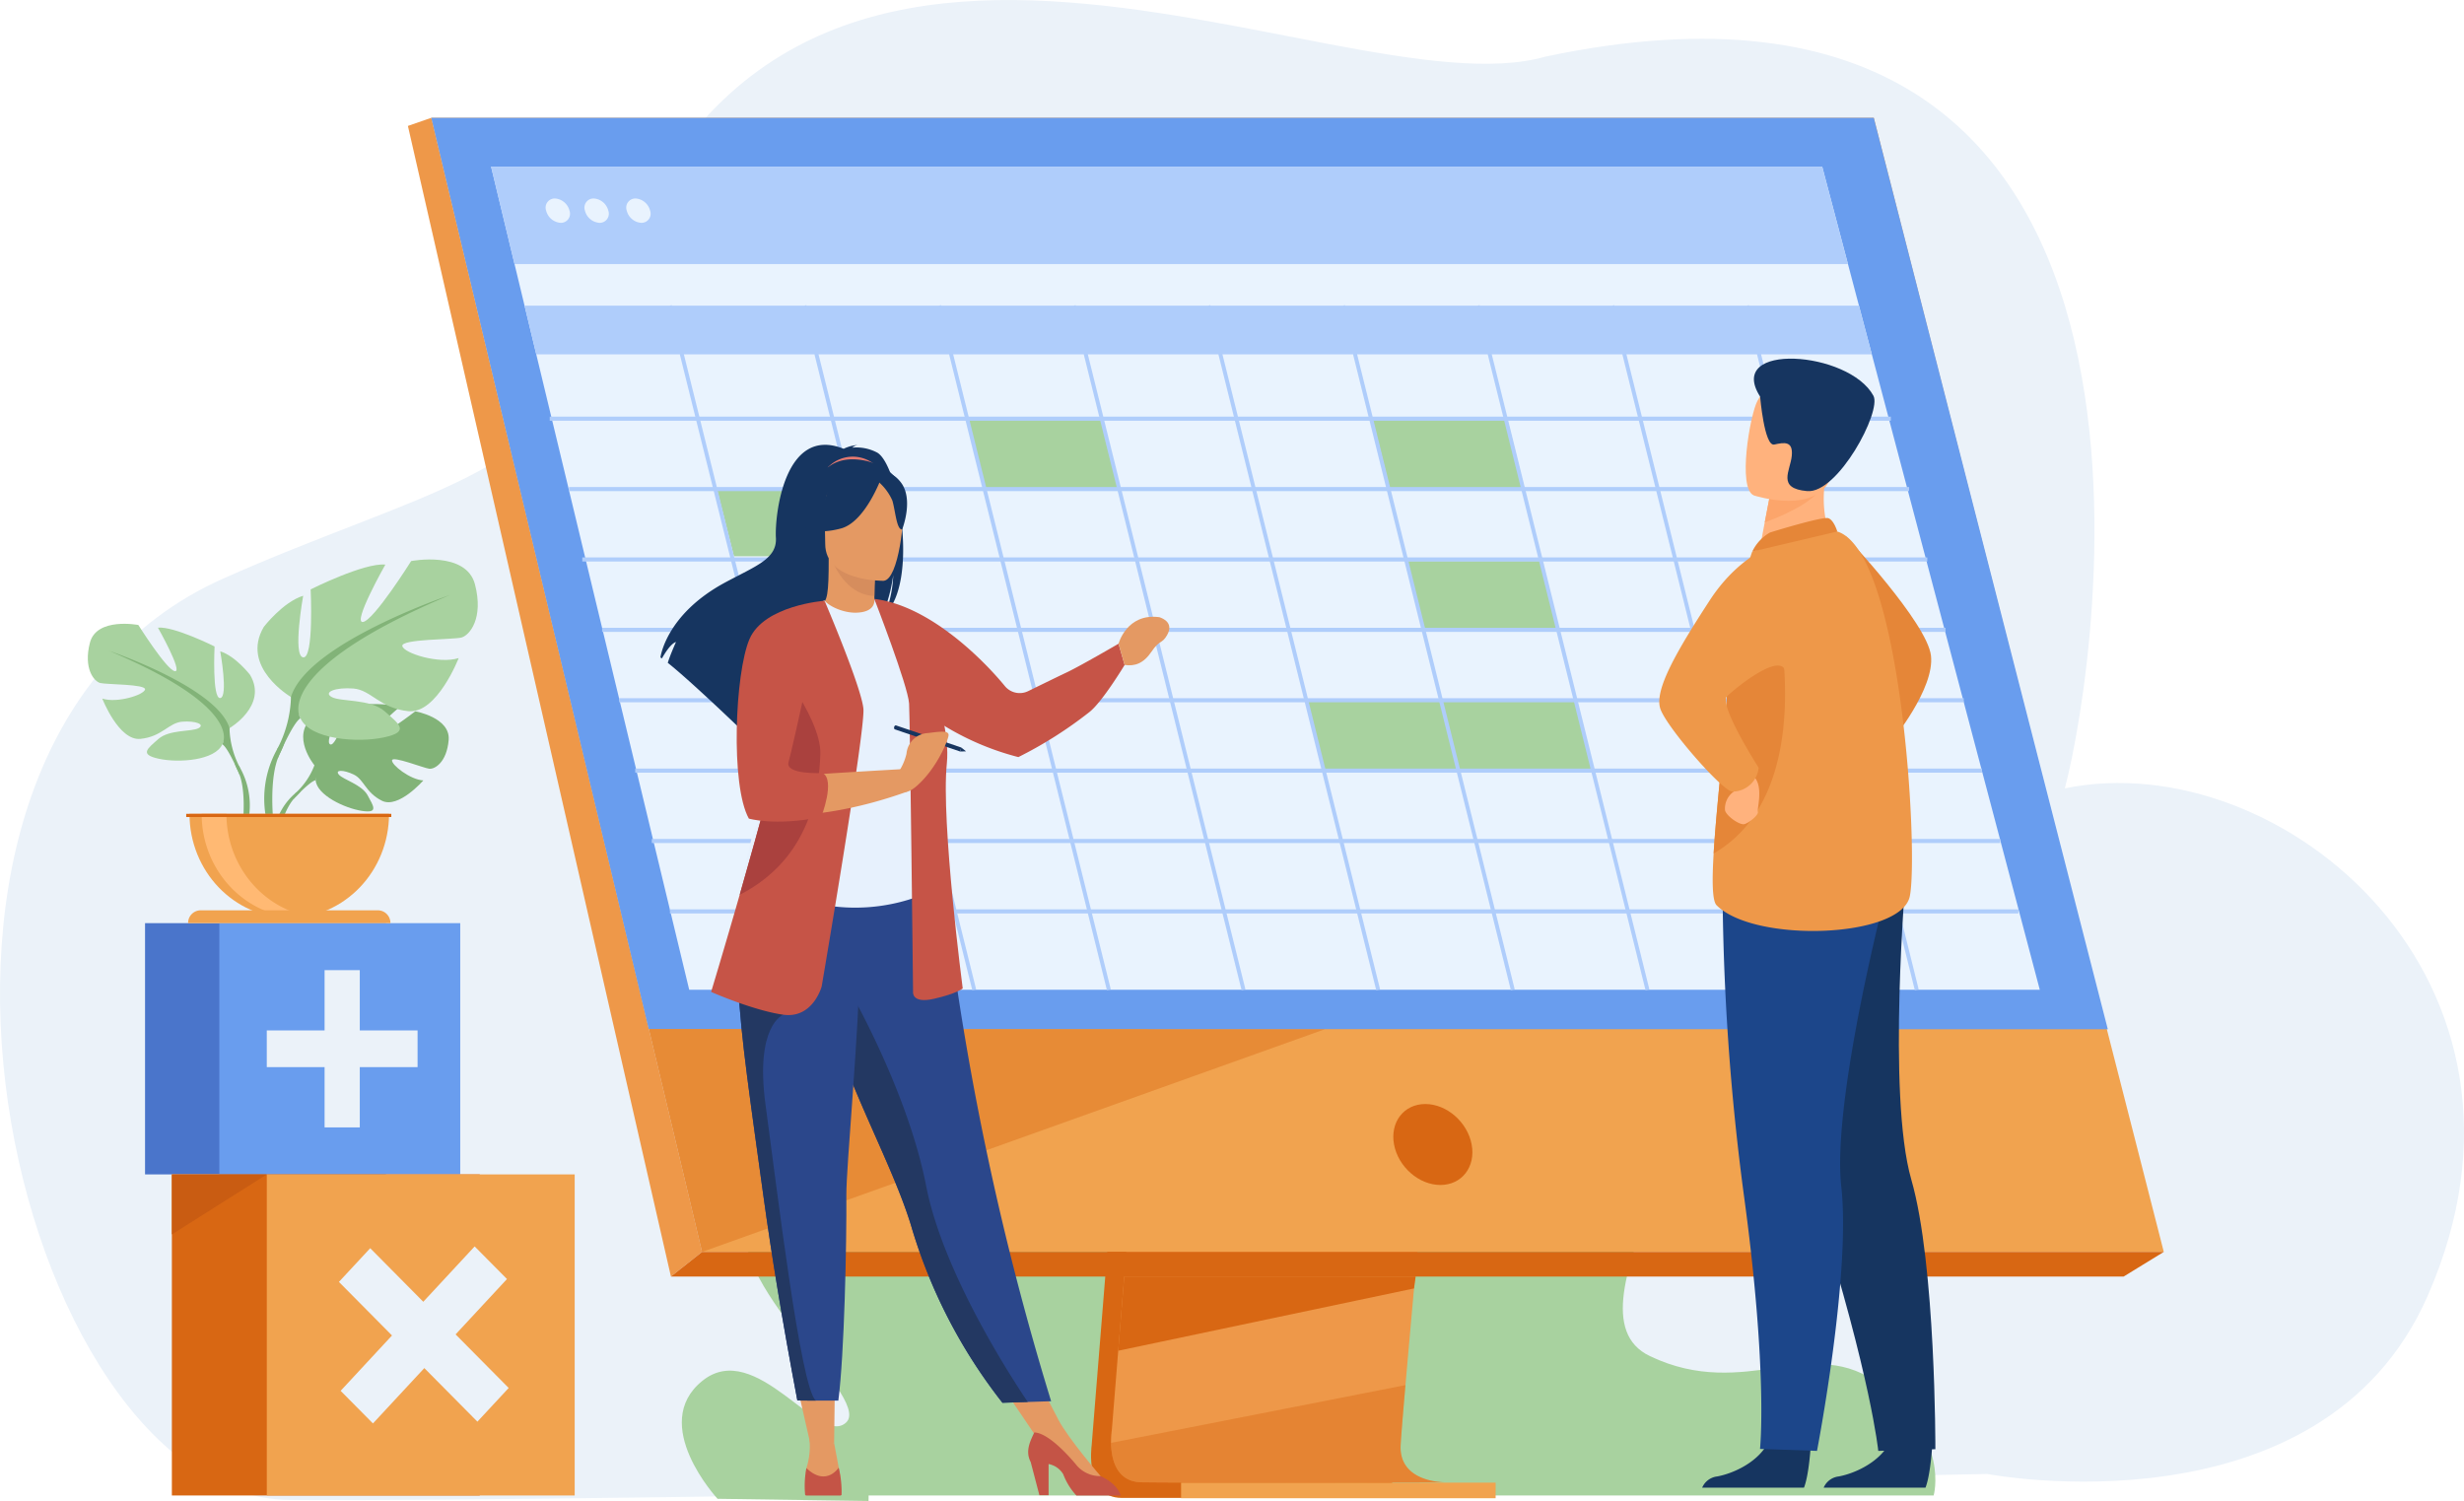 <svg xmlns="http://www.w3.org/2000/svg" width="435" height="265" viewBox="0 0 435 265">
  <g id="SIPCalc_graphics" transform="translate(-365 -1194)">
    <g id="Group_83" data-name="Group 83" transform="translate(365 1194)">
      <path id="Path_102" data-name="Path 102" d="M545.159,597.163s58.961,11.293,77.731-31.43c24.351-55.426-25.677-97.453-64.046-89.622,5.749-21.618,27.182-154.246-91.622-129.2-37.729,10.8-139.669-53.365-168.1,49.521-6.761,24.466-30.713,27.16-65.485,42.684-68.051,30.382-36.935,162.109,11.69,162.626S545.159,597.163,545.159,597.163Z" transform="translate(-194.313 -336.93)" fill="#ebf2f9"/>
      <path id="Path_103" data-name="Path 103" d="M1107.829,1083.045c-12.156-9.5-23.827,2.908-40.846-5.206s17.992-48.177,3.89-60.348-37.443,13.692-37.443,13.692,40.846-53.248,25.286-59.89-113.977-23.621-113.977-23.621l-17.782,106.974c-3.637-4.906-11.343-11.234-18.017-3.25-8.878,10.62,20.888,33.494,16.188,38.123s-15.927-14.977-25.427-7.309,2.685,20.824,2.685,20.824l26.658.387s0-.344.012-.971h188.022S1119.985,1092.546,1107.829,1083.045Z" transform="translate(-775.708 -838.421)" fill="#a8d29f"/>
      <g id="Group_50" data-name="Group 50" transform="translate(72.012 20.796)">
        <g id="Group_39" data-name="Group 39">
          <path id="Path_104" data-name="Path 104" d="M1329.619,908.439l-12.243,151.823s-1.283,9.2,5.281,9.22c10.793.027,53.719,0,53.719,0s-8.123-1.916-8.024-6.226c.116-5.081,14.31-156.253,14.31-156.253Z" transform="translate(-1196.67 -825.822)" fill="#d86713"/>
          <path id="Path_105" data-name="Path 105" d="M1396.9,1054.083c-2.123.007-43.122.141-53.633,0-4.58-.059-5.383-4.247-5.421-6.958a14.115,14.115,0,0,1,.139-2.26l.318-3.946.812-10.058.717-8.886.921-11.418.776-9.638,8.7-107.881,53.042-1.435s-5.978,63.265-10.207,109.316c-.472,5.131-.921,10.051-1.336,14.643q-.2,2.2-.39,4.3c-.392,4.357-.75,8.358-1.062,11.891-.164,1.862-.316,3.592-.453,5.177-.54,6.211-.856,10.176-.86,10.93a6.653,6.653,0,0,0,.1,1.229C1389.935,1053.924,1396.1,1054.083,1396.9,1054.083Z" transform="translate(-1213.712 -813.178)" fill="#ee9849"/>
          <path id="Path_106" data-name="Path 106" d="M892.9,453.188H638.244l29.823,124.932,4.083,17.11,13.89,58.19H944.1Z" transform="translate(-634.11 -453.187)" fill="#f1a34f"/>
          <path id="Path_107" data-name="Path 107" d="M618.278,453.186l-4.133,1.437L660.58,657.764l5.5-4.346Z" transform="translate(-614.145 -453.186)" fill="#ee9849"/>
          <path id="Path_108" data-name="Path 108" d="M884.864,1576.878h256.467l7.082-4.346H890.36Z" transform="translate(-838.429 -1372.3)" fill="#d86713"/>
          <rect id="Rectangle_34" data-name="Rectangle 34" width="55.529" height="2.752" transform="translate(192.028 243.718) rotate(180)" fill="#f1a34f"/>
          <path id="Path_109" data-name="Path 109" d="M1397.76,1596.82l-.287,2.1-52.222,11,.717-8.886.342-4.221Z" transform="translate(-1219.849 -1392.244)" fill="#d86713"/>
          <path id="Path_110" data-name="Path 110" d="M1396.907,1721.152c-2.123.007-43.122.141-53.633,0-4.58-.059-5.384-4.247-5.422-6.958l51.976-10.2c-.54,6.21-.856,10.176-.86,10.931a6.644,6.644,0,0,0,.1,1.229C1389.943,1720.994,1396.11,1721.152,1396.907,1721.152Z" transform="translate(-1213.719 -1480.247)" fill="#d86713" opacity="0.4"/>
          <path id="Path_111" data-name="Path 111" d="M981.53,1352.523,871.524,1391.86l-9.394-39.36Z" transform="translate(-819.594 -1191.628)" fill="#d86713" opacity="0.4"/>
          <path id="Path_112" data-name="Path 112" d="M892.9,453.186H638.241l38.38,160.872,257.594.051Z" transform="translate(-634.108 -453.186)" fill="#699dee"/>
        </g>
        <path id="Path_113" data-name="Path 113" d="M1642.208,1433.706c-.736-3.947-4.4-7.146-8.184-7.146s-6.256,3.2-5.52,7.146,4.4,7.146,8.184,7.146S1642.943,1437.652,1642.208,1433.706Z" transform="translate(-1454.409 -1252.44)" fill="#d86713"/>
        <path id="Path_114" data-name="Path 114" d="M973.156,646.7H734.721l-27-112.183-2.07-8.6-1.767-7.338-4.141-17.206h235l4.548,17.206,1.94,7.338,2.274,8.6Z" transform="translate(-685.059 -492.754)" fill="#e9f3fe"/>
        <path id="Path_115" data-name="Path 115" d="M934.74,501.374h-235l4.141,17.206H939.287Z" transform="translate(-685.059 -492.754)" fill="#afcdfb"/>
        <path id="Path_116" data-name="Path 116" d="M1189.722,750.161h23.771l3.084,12.427h-23.771Z" transform="translate(-1090.996 -697.037)" fill="#a8d29f"/>
        <path id="Path_117" data-name="Path 117" d="M932.187,819.63h23.771l2.943,11.859H935.192Z" transform="translate(-877.635 -754.079)" fill="#a8d29f"/>
        <path id="Path_118" data-name="Path 118" d="M1606.881,750.161h23.771l3.084,12.427h-23.771Z" transform="translate(-1436.602 -697.037)" fill="#a8d29f"/>
        <path id="Path_119" data-name="Path 119" d="M1642.03,890.684H1665.8l2.943,11.859h-23.709Z" transform="translate(-1465.722 -812.423)" fill="#a8d29f"/>
        <path id="Path_120" data-name="Path 120" d="M1538.816,1028.034h47.671l2.955,12.427H1541.9Z" transform="translate(-1380.212 -925.204)" fill="#a8d29f"/>
        <g id="Group_48" data-name="Group 48" transform="translate(25.041 52.763)">
          <g id="Group_40" data-name="Group 40">
            <rect id="Rectangle_35" data-name="Rectangle 35" width="236.763" height="0.722" fill="#afcdfb"/>
          </g>
          <g id="Group_41" data-name="Group 41" transform="translate(3.399 12.427)">
            <rect id="Rectangle_36" data-name="Rectangle 36" width="236.581" height="0.722" fill="#afcdfb"/>
          </g>
          <g id="Group_42" data-name="Group 42" transform="translate(5.747 24.853)">
            <rect id="Rectangle_37" data-name="Rectangle 37" width="237.45" height="0.722" fill="#afcdfb"/>
          </g>
          <g id="Group_43" data-name="Group 43" transform="translate(9.245 37.28)">
            <rect id="Rectangle_38" data-name="Rectangle 38" width="237.169" height="0.722" fill="#afcdfb"/>
          </g>
          <g id="Group_44" data-name="Group 44" transform="translate(12.257 49.707)">
            <rect id="Rectangle_39" data-name="Rectangle 39" width="237.374" height="0.722" fill="#afcdfb"/>
          </g>
          <g id="Group_45" data-name="Group 45" transform="translate(15.091 62.134)">
            <rect id="Rectangle_40" data-name="Rectangle 40" width="237.757" height="0.722" fill="#afcdfb"/>
          </g>
          <g id="Group_46" data-name="Group 46" transform="translate(18.015 74.56)">
            <rect id="Rectangle_41" data-name="Rectangle 41" width="238.05" height="0.722" fill="#afcdfb"/>
          </g>
          <g id="Group_47" data-name="Group 47" transform="translate(21.216 86.987)">
            <rect id="Rectangle_42" data-name="Rectangle 42" width="238.066" height="0.722" fill="#afcdfb"/>
          </g>
        </g>
        <g id="Group_49" data-name="Group 49" transform="translate(24.34 14.245)">
          <path id="Path_121" data-name="Path 121" d="M757.66,532.819a1.612,1.612,0,0,0-1.548,2.151,2.844,2.844,0,0,0,2.577,2.151,1.612,1.612,0,0,0,1.548-2.151A2.845,2.845,0,0,0,757.66,532.819Z" transform="translate(-756.048 -532.819)" fill="#e9f3fe"/>
          <path id="Path_122" data-name="Path 122" d="M797.612,532.819a1.612,1.612,0,0,0-1.548,2.151,2.845,2.845,0,0,0,2.577,2.151,1.612,1.612,0,0,0,1.548-2.151A2.845,2.845,0,0,0,797.612,532.819Z" transform="translate(-789.147 -532.819)" fill="#e9f3fe"/>
          <path id="Path_123" data-name="Path 123" d="M843.208,534.97a2.845,2.845,0,0,0-2.576-2.151,1.612,1.612,0,0,0-1.548,2.151,2.845,2.845,0,0,0,2.577,2.151A1.612,1.612,0,0,0,843.208,534.97Z" transform="translate(-824.788 -532.819)" fill="#e9f3fe"/>
        </g>
        <path id="Path_124" data-name="Path 124" d="M979.635,759.042l.67-.181L952.487,646.769h19.549l-2.274-8.6h-19.41l-.023-.09-.335.09H926.58l-.022-.09-.335.09H902.809l-.022-.09-.335.09H879.038l-.022-.09-.335.09H855.267l-.022-.09-.335.09H831.5l-.022-.09-.335.09H807.724l-.022-.09-.335.09H783.953l-.022-.09-.335.09H760.182l-.022-.09-.335.09h-25.64l2.07,8.6H761.6l27.863,112.273.67-.181L762.317,646.769h23.056l27.863,112.273.67-.181L786.088,646.769h23.056l27.863,112.273.67-.181L809.859,646.769h23.056l27.863,112.273.67-.181L833.63,646.769h23.056L884.55,759.042l.67-.181L857.4,646.769h23.056l27.863,112.273.67-.181L881.173,646.769h23.056l27.863,112.273.67-.181L904.944,646.769H928l27.863,112.273.67-.181L928.715,646.769h23.056Z" transform="translate(-713.594 -605.002)" fill="#afcdfb"/>
      </g>
      <g id="Group_55" data-name="Group 55" transform="translate(25.606 162.983)">
        <g id="Group_54" data-name="Group 54">
          <rect id="Rectangle_46" data-name="Rectangle 46" width="42.532" height="44.357" fill="#4a75cb"/>
          <rect id="Rectangle_47" data-name="Rectangle 47" width="42.532" height="44.357" transform="translate(13.114)" fill="#699dee"/>
        </g>
        <rect id="Rectangle_48" data-name="Rectangle 48" width="26.62" height="6.479" transform="translate(21.493 18.939)" fill="#ebf2f9"/>
        <rect id="Rectangle_55" data-name="Rectangle 55" width="27.762" height="6.213" transform="translate(31.697 36.059) rotate(-90)" fill="#ebf2f9"/>
      </g>
      <g id="Group_56" data-name="Group 56" transform="translate(116.595 78.534)">
        <path id="Path_127" data-name="Path 127" d="M995.5,1706.581l2.816,12.369,4.218-.025.155-12.344Z" transform="translate(-971.871 -1542.67)" fill="#e49963"/>
        <path id="Path_128" data-name="Path 128" d="M1177.814,1702.785l8.012,11.841,3.123-4.182-4.822-9.288Z" transform="translate(-1118.704 -1538.347)" fill="#e49963"/>
        <path id="Path_129" data-name="Path 129" d="M912.351,900.333a7.88,7.88,0,0,0-4.422-.882,2.027,2.027,0,0,1,.933-.461,6.637,6.637,0,0,0-2.446.665c-10.528-4.231-12.182,11.936-11.961,15.692s-3.538,4.982-9.015,7.941c-10.451,5.646-11.368,13.207-11.368,13.207.081.05.166.107.257.172.518-.916,1.586-2.637,2.486-2.9-.034.083-1.064,2.369-1.448,3.678,3.083,2.446,8.85,7.865,12.87,11.708a6.408,6.408,0,0,1,.274-2.38l.5,3.119c2.151,2.062,3.634,3.513,3.634,3.513-.266-3.035,13.162-19.052,20.168-23.849,1.706-2.618,2.312-7.244,2.357-7.608a20.679,20.679,0,0,1-1.434,6.883C919.664,923.14,916.21,902.62,912.351,900.333Z" transform="translate(-874.071 -898.955)" fill="#163560"/>
        <path id="Path_130" data-name="Path 130" d="M1029.948,1008.445c.035.016-3.382,1.867-5.953,1.134-2.418-.687-4-3.957-3.965-3.965,1.024-.212,1.319-1.68,1.3-7.986l.463.1,7.784,1.608s-.177,2.555-.182,4.961C1029.387,1006.313,1029.5,1008.229,1029.948,1008.445Z" transform="translate(-991.625 -977.602)" fill="#e49963"/>
        <path id="Path_131" data-name="Path 131" d="M1025.764,911.088a6.05,6.05,0,0,1,8.661-.218A32.365,32.365,0,0,0,1025.764,911.088Z" transform="translate(-996.244 -907.063)" fill="#e37970"/>
        <path id="Path_132" data-name="Path 132" d="M1036.863,999.7s-.177,2.554-.182,4.961c-4.356-.128-6.658-4.272-7.6-6.569Z" transform="translate(-998.914 -977.976)" fill="#d68d5d"/>
        <path id="Path_133" data-name="Path 133" d="M1012.957,928.238a24.4,24.4,0,0,1-2.831-6.978c-.391-2.3.73-10.808,8.932-9.582a10.841,10.841,0,0,1,4.621,1.822c1.781,1.254,4.35,3.962,1.477,11.389l-.747,2.509Z" transform="translate(-983.596 -909.001)" fill="#163560"/>
        <path id="Path_134" data-name="Path 134" d="M1045.641,1365.271l-4.126.131-4.466.143a92.981,92.981,0,0,1-16.1-31.18q-.2-.669-.428-1.355c-3.167-9.63-9.732-21.718-13.192-32.66-.551-1.743-1.045-3.383-1.489-4.936-.142-.5-.28-.985-.412-1.466a120.513,120.513,0,0,1-3.969-21.786l24.982.209A504.036,504.036,0,0,0,1045.641,1365.271Z" transform="translate(-976.668 -1196.418)" fill="#2b478b"/>
        <path id="Path_135" data-name="Path 135" d="M978.632,1066.822c-.063,12.4,1.744,17.717,1.744,17.717a32.328,32.328,0,0,1-23.409,1.5c-.15-.049-10.526-2.519-10.526-2.519.213-.5,2.1-8.857,2.312-9.317,2.684-6.011,4.722-8.647,5.041-10.5a40.976,40.976,0,0,0,.309-10.387A86.451,86.451,0,0,0,951.019,1037a78.962,78.962,0,0,0,10.313-3.676c.829,1.077,3.365,2.2,5.564,2.152,2.532-.058,3.354-1.188,3.222-2.423,2.7,1.566,4.852,3.046,4.852,3.046,2.294,4.155,6.945,8.189,7.282,14.563C982.335,1052.233,978.634,1066.475,978.632,1066.822Z" transform="translate(-932.357 -1005.841)" fill="#e7f1fd"/>
        <path id="Path_136" data-name="Path 136" d="M1091.309,1048.4c-3.667-4.468-13.169-14.158-22.974-15.346l8.461,17.19a7.668,7.668,0,0,0,2.981,4.663,47.946,47.946,0,0,0,13.941,6.065,72.606,72.606,0,0,0,12.508-7.925c2.267-1.733,6.252-8.341,6.252-8.341l-1.075-3.75s-6.765,3.945-9.181,5.082c-1.377.649-4.547,2.2-6.781,3.291A3.39,3.39,0,0,1,1091.309,1048.4Z" transform="translate(-1030.53 -1005.841)" fill="#c65447"/>
        <path id="Path_137" data-name="Path 137" d="M1033.392,946.024s-10.306.177-10.313-6.518-1.342-11.181,5.238-11.577,7.861,2.157,8.384,4.391S1036.073,945.805,1033.392,946.024Z" transform="translate(-993.988 -922.016)" fill="#e49963"/>
        <path id="Path_138" data-name="Path 138" d="M1019.3,921.938s-2.822,7.854-7.152,9.016-6.209-.049-6.209-.049a12.884,12.884,0,0,0,4.011-7.555S1017.169,918.2,1019.3,921.938Z" transform="translate(-980.275 -916.189)" fill="#163560"/>
        <path id="Path_139" data-name="Path 139" d="M1071,925.394a9.415,9.415,0,0,1,2.621,3.458c.514,1.7.745,5.214,1.726,5.095,0,0,2.126-5.339-.263-8.358C1072.548,922.387,1071,925.394,1071,925.394Z" transform="translate(-1032.675 -919.007)" fill="#163560"/>
        <path id="Path_140" data-name="Path 140" d="M1289.645,1053.286s1.453-5.461,7.209-4.689c.66.216,2.591,1.018,1.357,3.174-.909,1.589-1.3.769-2.734,2.9s-2.983,2.617-4.758,2.362Z" transform="translate(-1208.772 -1018.167)" fill="#e49963"/>
        <path id="Path_141" data-name="Path 141" d="M1006.75,1764.117a12.413,12.413,0,0,1-.537,5.071s-.69,3.28,2.407,3.341,3.858-.244,3.507-2.256-1.018-5.49-1.018-5.49Z" transform="translate(-980.444 -1588.528)" fill="#e49963"/>
        <path id="Path_142" data-name="Path 142" d="M1011.3,1793.517s-.066.043-.194.107h-6.064a1.439,1.439,0,0,1-.171-.107,16.534,16.534,0,0,1,.222-4.743c3.509,3.353,5.7-.083,5.7-.083A17.868,17.868,0,0,1,1011.3,1793.517Z" transform="translate(-979.324 -1608.114)" fill="#c45446"/>
        <path id="Path_143" data-name="Path 143" d="M1224.92,1756.9s-5.711-6.611-7.465-9.975l-4.247,2.269,9.494,9.3,2.221-.305Z" transform="translate(-1147.21 -1574.823)" fill="#e49963"/>
        <path id="Path_144" data-name="Path 144" d="M1224.009,1769.242h-7.815a11.624,11.624,0,0,1-2.33-3.767,3.83,3.83,0,0,0-2.586-1.8v5.506h-1.621l-1.535-5.854c-1.01-1.938-.08-3.7.633-5.226.827,0,3.053.589,7.272,5.547a5.437,5.437,0,0,0,4.439,2.159.411.411,0,0,0,.062.035C1223.073,1767.034,1223.8,1768.518,1224.009,1769.242Z" transform="translate(-1142.755 -1583.733)" fill="#c45446"/>
        <path id="Path_145" data-name="Path 145" d="M1068.11,1033.057s5.962,15.361,6.138,18.47.7,50.839.7,50.839-.351,2.195,3.682,1.28,5.085-1.829,5.085-1.829-3.858-29.443-2.806-39.683-8.066-26.944-8.066-26.944Z" transform="translate(-1030.349 -1005.841)" fill="#c65447"/>
        <path id="Path_146" data-name="Path 146" d="M1057.939,1439.526l-4.466.143a92.984,92.984,0,0,1-16.1-31.18q-.2-.669-.428-1.355c-3.167-9.63-9.732-21.718-13.192-32.66-.551-1.743-1.045-3.383-1.489-4.936-.142-.5-.281-.985-.412-1.467l3.679-2.911s11.046,18.653,14.465,36.207C1042.964,1416.615,1054.86,1434.963,1057.939,1439.526Z" transform="translate(-993.091 -1270.542)" fill="#233862"/>
        <path id="Path_147" data-name="Path 147" d="M1097.889,1146.888l-.217.7-11.562-3.919a.481.481,0,0,1-.073-.429c.088-.269.29-.266.29-.266Z" transform="translate(-1044.769 -1093.445)" fill="#163560"/>
        <path id="Path_148" data-name="Path 148" d="M963.543,1383.561c.063,8.537-.351,28.163-1.417,36.288H958.17c-2.187,0-3.277-.033-3.277-.033-2.674-14.127-4.577-25.817-5.962-35.889-1.136-8.266-2.146-15.353-2.923-21.453-.782-6.139-1.326-11.28-1.52-15.623q-.045-1.026-.065-2t-.011-1.893L966,1340.769C965.726,1355.726,963.507,1378.6,963.543,1383.561Z" transform="translate(-930.721 -1251.101)" fill="#2b478b"/>
        <path id="Path_149" data-name="Path 149" d="M958.492,1443.736c-2.187,0-3.278-.033-3.278-.033-2.674-14.127-4.577-25.816-5.962-35.889-1.136-8.266-2.146-15.353-2.923-21.453-.782-6.139-1.326-11.28-1.52-15.623l7.921,4.859s-5.055,1.86-3.127,15.941S955.807,1441.743,958.492,1443.736Z" transform="translate(-931.043 -1274.988)" fill="#233862"/>
        <path id="Path_150" data-name="Path 150" d="M939.563,1102.682s-1.52,5.729-6.781,5-12.741-4.023-12.741-4.023,2.248-7.408,5.043-17.141c3.384-11.782,7.574-26.972,9.548-36.553a61.665,61.665,0,0,0,1.073-6.532l4.365-8.831s6.507,15.231,6.858,19.072S939.563,1102.682,939.563,1102.682Z" transform="translate(-911.095 -1007.07)" fill="#c65447"/>
        <path id="Path_151" data-name="Path 151" d="M955.313,1053.1l5.76-18.5a86.521,86.521,0,0,0-10.927,4.177s-2.282,3.069-3.695,10.149c0,0-1.492,17,1.84,23.216,0,0,10.521,2.195,27.355-3.84v-4.023s-18.412,1.006-22.182,1.463Z" transform="translate(-932.097 -1007.07)" fill="#e49963"/>
        <path id="Path_152" data-name="Path 152" d="M960.2,1122.052c-.235,6.218-1.638,18.288-14.146,24.748-.033.016-.067.035-.1.049,3.384-11.782,7.573-26.972,9.548-36.553C957.8,1113.878,960.33,1118.629,960.2,1122.052Z" transform="translate(-931.967 -1067.404)" fill="#aa413e"/>
        <path id="Path_153" data-name="Path 153" d="M958.758,1034.6s-10.678.784-13.25,6.758-3.39,25.846-.117,31.7c0,0,4.506,1.338,12.477-.216l.295-.059s2.543-6.492.263-7.772c0,0-6.722.366-6.021-1.951S958.758,1034.6,958.758,1034.6Z" transform="translate(-929.783 -1007.07)" fill="#c65447"/>
        <path id="Path_154" data-name="Path 154" d="M1088.146,1156.146a9.747,9.747,0,0,0,1.78-3.747,3.981,3.981,0,0,1,3.815-3.643c2.532-.347,3.62-.385,3.614.36s-2.068,5.94-5.7,9.043S1088.146,1156.146,1088.146,1156.146Z" transform="translate(-1046.485 -1097.868)" fill="#e49963"/>
        <path id="Path_155" data-name="Path 155" d="M1146.97,1162.952l-.832-.671-.217.7Z" transform="translate(-1093.018 -1108.837)" fill="#163560"/>
      </g>
      <g id="Group_65" data-name="Group 65" transform="translate(30.342 207.34)">
        <g id="Group_64" data-name="Group 64">
          <rect id="Rectangle_52" data-name="Rectangle 52" width="54.356" height="56.688" fill="#d86713"/>
          <rect id="Rectangle_53" data-name="Rectangle 53" width="54.356" height="56.688" transform="translate(16.76)" fill="#f1a34f"/>
          <path id="Path_181" data-name="Path 181" d="M573.128,1592.093l-9.37-9.458,9.069-9.773-5.705-5.758-9.069,9.772-9.37-9.458-5.522,5.95,9.37,9.458-9.069,9.772,5.705,5.758,9.069-9.772,9.37,9.458Z" transform="translate(-513.667 -1554.387)" fill="#ebf2f9"/>
        </g>
        <path id="Path_182" data-name="Path 182" d="M387.968,1496.012l-16.76,10.6v-10.6Z" transform="translate(-371.208 -1496.012)" fill="#c95c12"/>
      </g>
      <g id="Group_66" data-name="Group 66" transform="translate(292.934 63.318)">
        <path id="Path_183" data-name="Path 183" d="M2077.167,984.833s14.376,15.269,15.067,21.109-6.845,14.977-6.845,14.977Z" transform="translate(-2044.272 -953.515)" fill="#e58638"/>
        <path id="Path_184" data-name="Path 184" d="M1966.187,1766.007s-.306,5.145-1.191,7.359H1947.02a3.292,3.292,0,0,1,2.649-1.981c2.816-.513,7.527-2.575,9.232-6.456C1960.7,1760.848,1966.187,1766.007,1966.187,1766.007Z" transform="translate(-1939.452 -1574.035)" fill="#163560"/>
        <path id="Path_185" data-name="Path 185" d="M2076.415,1766.007s-.306,5.145-1.189,7.359H2057.25a3.288,3.288,0,0,1,2.649-1.981c2.813-.513,7.527-2.575,9.232-6.456C2070.926,1760.848,2076.415,1766.007,2076.415,1766.007Z" transform="translate(-2028.231 -1574.035)" fill="#163560"/>
        <path id="Path_186" data-name="Path 186" d="M1990.7,1290.933s2.519,16.8,11.915,46.624,10.677,42.738,10.677,42.738l10.08-.3s.086-32.593-4.245-47.591-.934-54.067-.934-54.067Z" transform="translate(-1974.631 -1187.456)" fill="#163560"/>
        <path id="Path_187" data-name="Path 187" d="M1965.463,1282.877a425.018,425.018,0,0,0,3.843,56.4c4.2,31.085,2.777,44.281,2.777,44.281l10.06.349s6.012-31.1,4.288-46.656,8.233-53.39,8.233-53.39Z" transform="translate(-1954.3 -1191.07)" fill="#1c468a"/>
        <path id="Path_188" data-name="Path 188" d="M2011.324,941.8l-5.36,3.665-7.746-1.506c.108-.652.619-3.355,1.084-5.8.028-.144.056-.289.082-.43.4-2.083.744-3.873.744-3.873l7.235-3.329,2.7-1.241c-.007.044-.209,2.312-.237,2.643A19.935,19.935,0,0,0,2011.324,941.8Z" transform="translate(-1980.687 -909.244)" fill="#ffb27d"/>
        <path id="Path_189" data-name="Path 189" d="M1991.4,1044.99c-1.556,7.4-27.446,8.279-34.119,1.561-.759-.766-.8-4.329-.51-9.132.56-9.385,2.358-23.5,2.428-30.716a59.484,59.484,0,0,1,1.1-10.281,86.283,86.283,0,0,1,3.284-12.306s12.646-4.263,15.012-3.539C1990,984.07,1992.96,1037.589,1991.4,1044.99Z" transform="translate(-1947.176 -950.057)" fill="#ee9849"/>
        <path id="Path_190" data-name="Path 190" d="M1957.456,1094.468c.56-9.385,2.358-23.5,2.428-30.716a59.494,59.494,0,0,1,1.1-10.281l7.607-1.4S1976.033,1083.752,1957.456,1094.468Z" transform="translate(-1947.857 -1007.107)" fill="#e58638"/>
        <path id="Path_191" data-name="Path 191" d="M1969.659,1191.67a1.922,1.922,0,0,1-.571,2.16,3.679,3.679,0,0,0-1.545,3.3c.249,1.027,2.638,2.7,3.466,2.433s2.513-1.624,2.332-2.165,1.133-4.756-.885-6.379A1.611,1.611,0,0,0,1969.659,1191.67Z" transform="translate(-1955.941 -1117.391)" fill="#ffb27d"/>
        <path id="Path_192" data-name="Path 192" d="M1930.356,988.981s-7.419,1.448-13.33,10.533-9.8,15.84-8.711,19.114,11.015,14.631,12.726,14.631a4.649,4.649,0,0,0,4.629-4.218s-6.988-10.923-5.612-12.559c.589-.7,9.073-7.882,10.284-4.637C1932.345,1017.213,1930.356,988.981,1930.356,988.981Z" transform="translate(-1908.131 -956.822)" fill="#ee9849"/>
        <path id="Path_193" data-name="Path 193" d="M2013.767,936.9c-1.588,2.807-7.509,5.234-9.978,6.126.028-.144.056-.289.082-.43.4-2.083.743-3.872.743-3.872l7.235-3.329C2013.449,935.377,2014.423,935.75,2013.767,936.9Z" transform="translate(-1985.174 -914.114)" fill="#fca56b"/>
        <path id="Path_194" data-name="Path 194" d="M1987.991,870.988s11.654,3.791,13.806-3.814,5.105-12.237-2.244-14.98-9.624-.287-10.934,2.069S1985.015,869.806,1987.991,870.988Z" transform="translate(-1971.277 -846.832)" fill="#ffb27d"/>
        <path id="Path_195" data-name="Path 195" d="M1995.067,837.223s.743,8.85,2.5,8.466,3.346-.669,3.089,2-2.691,5.748,2.718,6.22,13.183-14.074,11.7-16.828C2010.784,829.132,1988.871,827.528,1995.067,837.223Z" transform="translate(-1977.267 -830.524)" fill="#163560"/>
        <path id="Path_196" data-name="Path 196" d="M1995.585,971.732c.15-.066,9.328-2.89,10.325-2.547s1.587,2.355,1.587,2.355l-15.011,3.539A7.668,7.668,0,0,1,1995.585,971.732Z" transform="translate(-1976.07 -941.02)" fill="#e58638"/>
      </g>
      <g id="Group_73" data-name="Group 73" transform="translate(15.498 98.774)">
        <g id="Group_68" data-name="Group 68" transform="translate(32.765 25.52)">
          <path id="Path_197" data-name="Path 197" d="M508.345,1042.582s-4.288-5.217-.264-8.531c0,0,2.939-1.856,5.335-1.7,0,0-3.4,5.938-2.3,6.529s3.326-6.9,3.326-6.9,6.688-.676,8.84.4c0,0-5.717,4.88-4.513,5.17s7.38-4.5,7.38-4.5,6.225,1.1,5.893,5.065-2.477,5.183-3.419,5.078-6.457-2.3-6.577-1.5,3.2,3.438,5.524,3.561c0,0-4.389,5.047-7.305,3.591s-3.166-3.766-4.984-4.632-3.37-.864-2.62.019,4.041,1.741,5.081,3.66,1.973,3.212-1.045,2.738-7.923-2.776-8.138-5.413Z" transform="translate(-501.097 -1031.764)" fill="#82b378"/>
          <g id="Group_67" data-name="Group 67" transform="translate(0 6.424)">
            <path id="Path_198" data-name="Path 198" d="M520.406,1067.708s-16.907-.68-20.641,4.363A12.8,12.8,0,0,1,496.4,1077l-.4,1.126s2.93-3.221,3.978-3.416C499.981,1074.707,498.342,1068.46,520.406,1067.708Z" transform="translate(-492.518 -1067.677)" fill="#82b378"/>
            <path id="Path_199" data-name="Path 199" d="M479.567,1117.748a11.173,11.173,0,0,0-3.881,7.8l.659.061s1.159-5.171,3.254-7.193S479.567,1117.748,479.567,1117.748Z" transform="translate(-475.686 -1108.427)" fill="#82b378"/>
          </g>
        </g>
        <g id="Group_70" data-name="Group 70" transform="translate(0 11.356)">
          <path id="Path_200" data-name="Path 200" d="M309.685,971s6.821-3.984,3.638-9.39c0,0-2.546-3.32-5.275-4.173,0,0,1.455,8.063,0,8.252s-1-9.106-1-9.106-7.185-3.6-10-3.32c0,0,4.456,7.873,3,7.683s-6.457-8.157-6.457-8.157-7.367-1.423-8.549,3.13.728,6.829,1.819,7.114,8.094.189,7.913,1.138-4.911,2.466-7.549,1.612c0,0,2.91,7.493,6.73,7.114s5-2.845,7.367-3.035,4.093.474,2.91,1.138-5.184.218-7.094,1.911-3.456,2.737.091,3.5,9.913.285,11.187-2.561Z" transform="translate(-284.665 -952.578)" fill="#a8d29f"/>
          <g id="Group_69" data-name="Group 69" transform="translate(3.738 4.763)">
            <path id="Path_201" data-name="Path 201" d="M306.459,979.206s19.1,6.45,21.282,13.658a15.661,15.661,0,0,0,1.819,6.924v1.423s-2-4.837-3.092-5.5C326.468,995.71,330.742,989.45,306.459,979.206Z" transform="translate(-306.459 -979.206)" fill="#82b378"/>
            <path id="Path_202" data-name="Path 202" d="M436.731,1090.2A13.605,13.605,0,0,1,438,1100.546l-.758-.213s.736-6.254-.805-9.4S436.731,1090.2,436.731,1090.2Z" transform="translate(-413.63 -1069.62)" fill="#82b378"/>
          </g>
        </g>
        <g id="Group_72" data-name="Group 72" transform="translate(29.961)">
          <path id="Path_203" data-name="Path 203" d="M465.25,913.381s-8.991-5.251-4.8-12.378c0,0,3.357-4.376,6.953-5.5,0,0-1.918,10.628,0,10.878s1.319-12,1.319-12,9.471-4.751,13.188-4.376c0,0-5.875,10.377-3.956,10.127s8.512-10.753,8.512-10.753,9.711-1.875,11.269,4.126-.959,9-2.4,9.377-10.67.25-10.43,1.5,6.474,3.251,9.951,2.125c0,0-3.836,9.877-8.872,9.377s-6.594-3.751-9.711-4-5.395.625-3.836,1.5,6.833.287,9.351,2.519,4.556,3.607-.12,4.608-13.068.375-14.746-3.376Z" transform="translate(-459.339 -889.098)" fill="#a8d29f"/>
          <g id="Group_71" data-name="Group 71" transform="translate(1.162 6.279)">
            <path id="Path_204" data-name="Path 204" d="M510.273,924.2s-25.176,8.5-28.054,18a20.643,20.643,0,0,1-2.4,9.127v1.875s2.638-6.376,4.076-7.252C483.9,945.953,478.263,937.7,510.273,924.2Z" transform="translate(-477.471 -924.198)" fill="#82b378"/>
            <path id="Path_205" data-name="Path 205" d="M468.466,1070.512a17.934,17.934,0,0,0-1.669,13.634l1-.28s-.969-8.245,1.062-12.391S468.466,1070.512,468.466,1070.512Z" transform="translate(-466.115 -1043.381)" fill="#82b378"/>
          </g>
        </g>
        <path id="Path_206" data-name="Path 206" d="M406.963,1158.507c9.727,0,17.613-8.224,17.613-18.369H389.35C389.35,1150.283,397.236,1158.507,406.963,1158.507Z" transform="translate(-371.394 -1095.231)" fill="#f1a34f"/>
        <path id="Path_207" data-name="Path 207" d="M421.665,1158.365a16.9,16.9,0,0,1-2.188.141c-9.727,0-17.612-8.224-17.612-18.369h4.376C406.241,1149.509,412.971,1157.241,421.665,1158.365Z" transform="translate(-381.762 -1095.23)" fill="#ffb973"/>
        <path id="Path_208" data-name="Path 208" d="M421.471,1235.379H390.105a2.221,2.221,0,0,0-2.173,2.266h35.712A2.221,2.221,0,0,0,421.471,1235.379Z" transform="translate(-370.219 -1173.435)" fill="#f1a34f"/>
        <rect id="Rectangle_54" data-name="Rectangle 54" width="36.206" height="0.564" transform="translate(17.377 44.907)" fill="#d86713"/>
      </g>
    </g>
  </g>
</svg>
